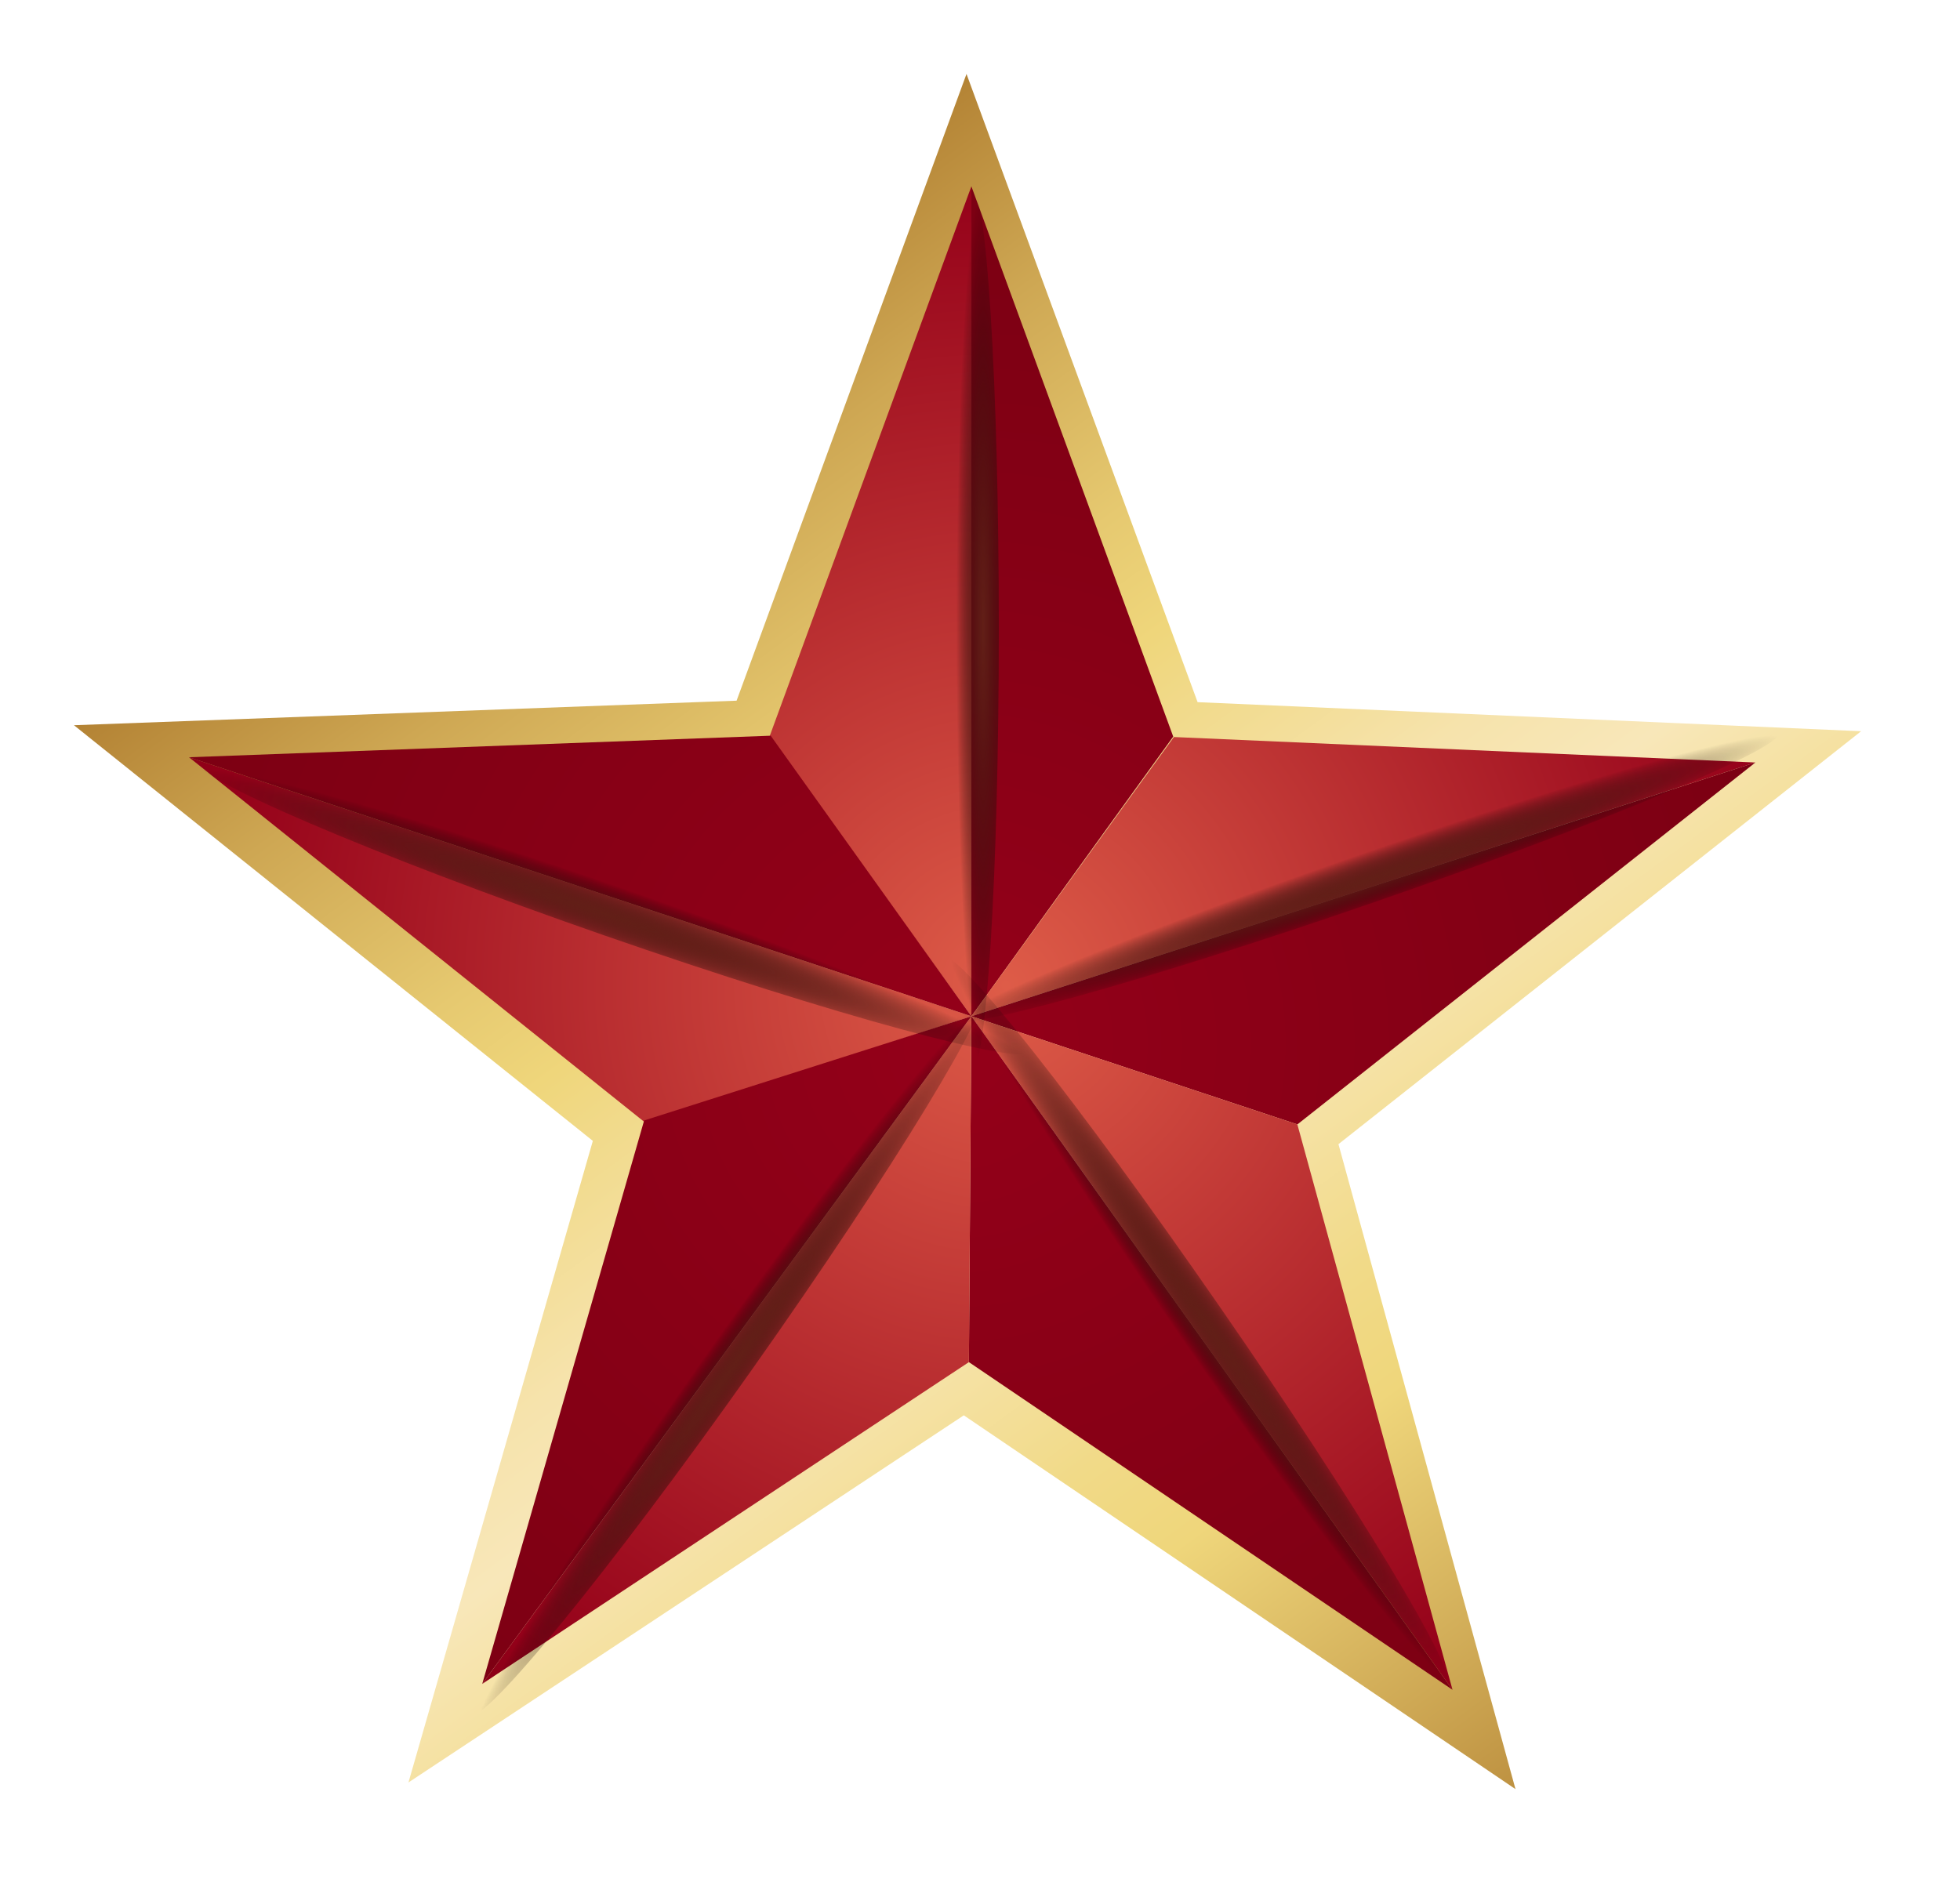 <?xml version="1.0" encoding="UTF-8"?> <svg xmlns="http://www.w3.org/2000/svg" width="53" height="51" viewBox="0 0 53 51" fill="none"><path d="M26.062 38.278L11.045 48.207L16.031 30.855L2 19.614L19.918 18.95L26.135 2L32.384 18.99L50.326 19.776L36.193 30.944L40.98 48.387L26.062 38.278Z" fill="url(#paint0_linear_0_17)"></path><path d="M26.267 5.04L20.808 19.921L26.267 27.485V5.04Z" fill="url(#paint1_radial_0_17)"></path><path d="M26.267 5.04L31.725 19.921L26.267 27.485V5.04Z" fill="url(#paint2_radial_0_17)"></path><path d="M47.467 20.622L31.743 19.933L26.267 27.485L47.467 20.622Z" fill="url(#paint3_radial_0_17)"></path><path d="M47.467 20.622L35.082 30.41L26.267 27.485L47.467 20.622Z" fill="url(#paint4_radial_0_17)"></path><path d="M5.111 20.48L17.433 30.351L26.267 27.485L5.111 20.48Z" fill="url(#paint5_radial_0_17)"></path><path d="M5.111 20.48L20.84 19.897L26.267 27.485L5.111 20.48Z" fill="url(#paint6_radial_0_17)"></path><path d="M39.277 45.701L35.082 30.41L26.267 27.485L39.277 45.701Z" fill="url(#paint7_radial_0_17)"></path><path d="M39.277 45.701L26.2 36.839L26.267 27.485L39.277 45.701Z" fill="url(#paint8_radial_0_17)"></path><path d="M13.04 45.541L26.2 36.839L26.267 27.485L13.04 45.541Z" fill="url(#paint9_radial_0_17)"></path><path d="M13.04 45.541L17.418 30.303L26.267 27.485L13.04 45.541Z" fill="url(#paint10_radial_0_17)"></path><path style="mix-blend-mode:screen" d="M26.267 28.963C26.677 28.963 27.009 23.608 27.009 17.002C27.009 10.396 26.677 5.04 26.267 5.04C25.858 5.04 25.526 10.396 25.526 17.002C25.526 23.608 25.858 28.963 26.267 28.963Z" fill="url(#paint11_radial_0_17)"></path><path style="mix-blend-mode:screen" d="M37.107 24.419C43.307 22.276 48.225 20.222 48.092 19.831C47.959 19.441 42.825 20.861 36.626 23.005C30.426 25.148 25.508 27.202 25.641 27.592C25.774 27.983 30.907 26.562 37.107 24.419Z" fill="url(#paint12_radial_0_17)"></path><path style="mix-blend-mode:screen" d="M20.329 37.048C16.493 42.475 13.079 46.657 12.705 46.39C12.331 46.122 15.14 41.503 18.977 36.076C22.813 30.649 26.227 26.465 26.601 26.733C26.975 27.001 24.167 31.616 20.329 37.048Z" fill="url(#paint13_radial_0_17)"></path><path style="mix-blend-mode:screen" d="M27.903 28.437C28.053 28 23.108 25.883 16.858 23.707C10.608 21.532 5.42 20.123 5.27 20.56C5.12 20.997 10.066 23.114 16.316 25.29C22.566 27.465 27.754 28.874 27.903 28.437Z" fill="url(#paint14_radial_0_17)"></path><path style="mix-blend-mode:screen" d="M32.95 35.292C36.704 40.712 39.466 45.295 39.13 45.532C38.794 45.768 35.482 41.568 31.733 36.149C27.984 30.73 25.216 26.147 25.553 25.91C25.889 25.672 29.201 29.875 32.95 35.292Z" fill="url(#paint15_radial_0_17)"></path><defs><linearGradient id="paint0_linear_0_17" x1="43.849" y1="52.23" x2="12.265" y2="9.159" gradientUnits="userSpaceOnUse"><stop stop-color="#A87327"></stop><stop offset="0.29" stop-color="#EFD67B"></stop><stop offset="0.35" stop-color="#F1DA88"></stop><stop offset="0.44" stop-color="#F6E3A9"></stop><stop offset="0.48" stop-color="#F8E7B9"></stop><stop offset="0.54" stop-color="#F6E3AC"></stop><stop offset="0.63" stop-color="#F1DA8B"></stop><stop offset="0.67" stop-color="#EFD67B"></stop><stop offset="0.73" stop-color="#E6C970"></stop><stop offset="0.85" stop-color="#CEA753"></stop><stop offset="1" stop-color="#A87327"></stop></linearGradient><radialGradient id="paint1_radial_0_17" cx="0" cy="0" r="1" gradientUnits="userSpaceOnUse" gradientTransform="translate(27.093 26.636) scale(33.44 33.705)"><stop stop-color="#DE5C48"></stop><stop offset="0.65" stop-color="#940019"></stop><stop offset="0.99" stop-color="#59000A"></stop></radialGradient><radialGradient id="paint2_radial_0_17" cx="0" cy="0" r="1" gradientUnits="userSpaceOnUse" gradientTransform="translate(25.864 28.261) scale(55.772 56.215)"><stop stop-color="#940019"></stop><stop offset="0.99" stop-color="#59000A"></stop></radialGradient><radialGradient id="paint3_radial_0_17" cx="0" cy="0" r="1" gradientUnits="userSpaceOnUse" gradientTransform="translate(27.093 26.636) scale(33.44 33.705)"><stop stop-color="#DE5C48"></stop><stop offset="0.65" stop-color="#940019"></stop><stop offset="0.99" stop-color="#59000A"></stop></radialGradient><radialGradient id="paint4_radial_0_17" cx="0" cy="0" r="1" gradientUnits="userSpaceOnUse" gradientTransform="translate(25.864 28.261) scale(55.773 56.217)"><stop stop-color="#940019"></stop><stop offset="0.99" stop-color="#59000A"></stop></radialGradient><radialGradient id="paint5_radial_0_17" cx="0" cy="0" r="1" gradientUnits="userSpaceOnUse" gradientTransform="translate(27.093 26.636) scale(33.44 33.705)"><stop stop-color="#DE5C48"></stop><stop offset="0.65" stop-color="#940019"></stop><stop offset="0.99" stop-color="#59000A"></stop></radialGradient><radialGradient id="paint6_radial_0_17" cx="0" cy="0" r="1" gradientUnits="userSpaceOnUse" gradientTransform="translate(25.864 28.261) scale(55.773 56.217)"><stop stop-color="#940019"></stop><stop offset="0.99" stop-color="#59000A"></stop></radialGradient><radialGradient id="paint7_radial_0_17" cx="0" cy="0" r="1" gradientUnits="userSpaceOnUse" gradientTransform="translate(27.093 26.636) scale(33.441 33.707)"><stop stop-color="#DE5C48"></stop><stop offset="0.65" stop-color="#940019"></stop><stop offset="0.99" stop-color="#59000A"></stop></radialGradient><radialGradient id="paint8_radial_0_17" cx="0" cy="0" r="1" gradientUnits="userSpaceOnUse" gradientTransform="translate(25.864 28.261) scale(55.773 56.217)"><stop stop-color="#940019"></stop><stop offset="0.99" stop-color="#59000A"></stop></radialGradient><radialGradient id="paint9_radial_0_17" cx="0" cy="0" r="1" gradientUnits="userSpaceOnUse" gradientTransform="translate(27.093 26.636) scale(33.44 33.705)"><stop stop-color="#DE5C48"></stop><stop offset="0.65" stop-color="#940019"></stop><stop offset="0.99" stop-color="#59000A"></stop></radialGradient><radialGradient id="paint10_radial_0_17" cx="0" cy="0" r="1" gradientUnits="userSpaceOnUse" gradientTransform="translate(25.864 28.261) scale(55.772 56.215)"><stop stop-color="#940019"></stop><stop offset="0.99" stop-color="#59000A"></stop></radialGradient><radialGradient id="paint11_radial_0_17" cx="0" cy="0" r="1" gradientUnits="userSpaceOnUse" gradientTransform="translate(26.586 16.975) scale(0.724 11.954)"><stop stop-color="#621F17"></stop><stop offset="0.19" stop-color="#561B14" stop-opacity="0.87"></stop><stop offset="0.54" stop-color="#35110C" stop-opacity="0.54"></stop><stop offset="1" stop-opacity="0"></stop></radialGradient><radialGradient id="paint12_radial_0_17" cx="0" cy="0" r="1" gradientTransform="matrix(0.235 0.69 -11.215 3.877 36.933 23.822)" gradientUnits="userSpaceOnUse"><stop stop-color="#621F17"></stop><stop offset="0.19" stop-color="#561B14" stop-opacity="0.87"></stop><stop offset="0.54" stop-color="#35110C" stop-opacity="0.54"></stop><stop offset="1" stop-opacity="0"></stop></radialGradient><radialGradient id="paint13_radial_0_17" cx="0" cy="0" r="1" gradientTransform="matrix(0.634 0.456 -6.971 9.856 19.902 36.842)" gradientUnits="userSpaceOnUse"><stop stop-color="#621F17"></stop><stop offset="0.19" stop-color="#561B14" stop-opacity="0.87"></stop><stop offset="0.54" stop-color="#35110C" stop-opacity="0.54"></stop><stop offset="1" stop-opacity="0"></stop></radialGradient><radialGradient id="paint14_radial_0_17" cx="0" cy="0" r="1" gradientTransform="matrix(-0.266 0.776 -11.296 -3.932 16.565 24.792)" gradientUnits="userSpaceOnUse"><stop stop-color="#621F17"></stop><stop offset="0.19" stop-color="#561B14" stop-opacity="0.87"></stop><stop offset="0.54" stop-color="#35110C" stop-opacity="0.54"></stop><stop offset="1" stop-opacity="0"></stop></radialGradient><radialGradient id="paint15_radial_0_17" cx="0" cy="0" r="1" gradientTransform="matrix(0.634 -0.456 6.788 9.852 32.521 35.65)" gradientUnits="userSpaceOnUse"><stop stop-color="#621F17"></stop><stop offset="0.19" stop-color="#561B14" stop-opacity="0.87"></stop><stop offset="0.54" stop-color="#35110C" stop-opacity="0.54"></stop><stop offset="1" stop-opacity="0"></stop></radialGradient></defs></svg> 